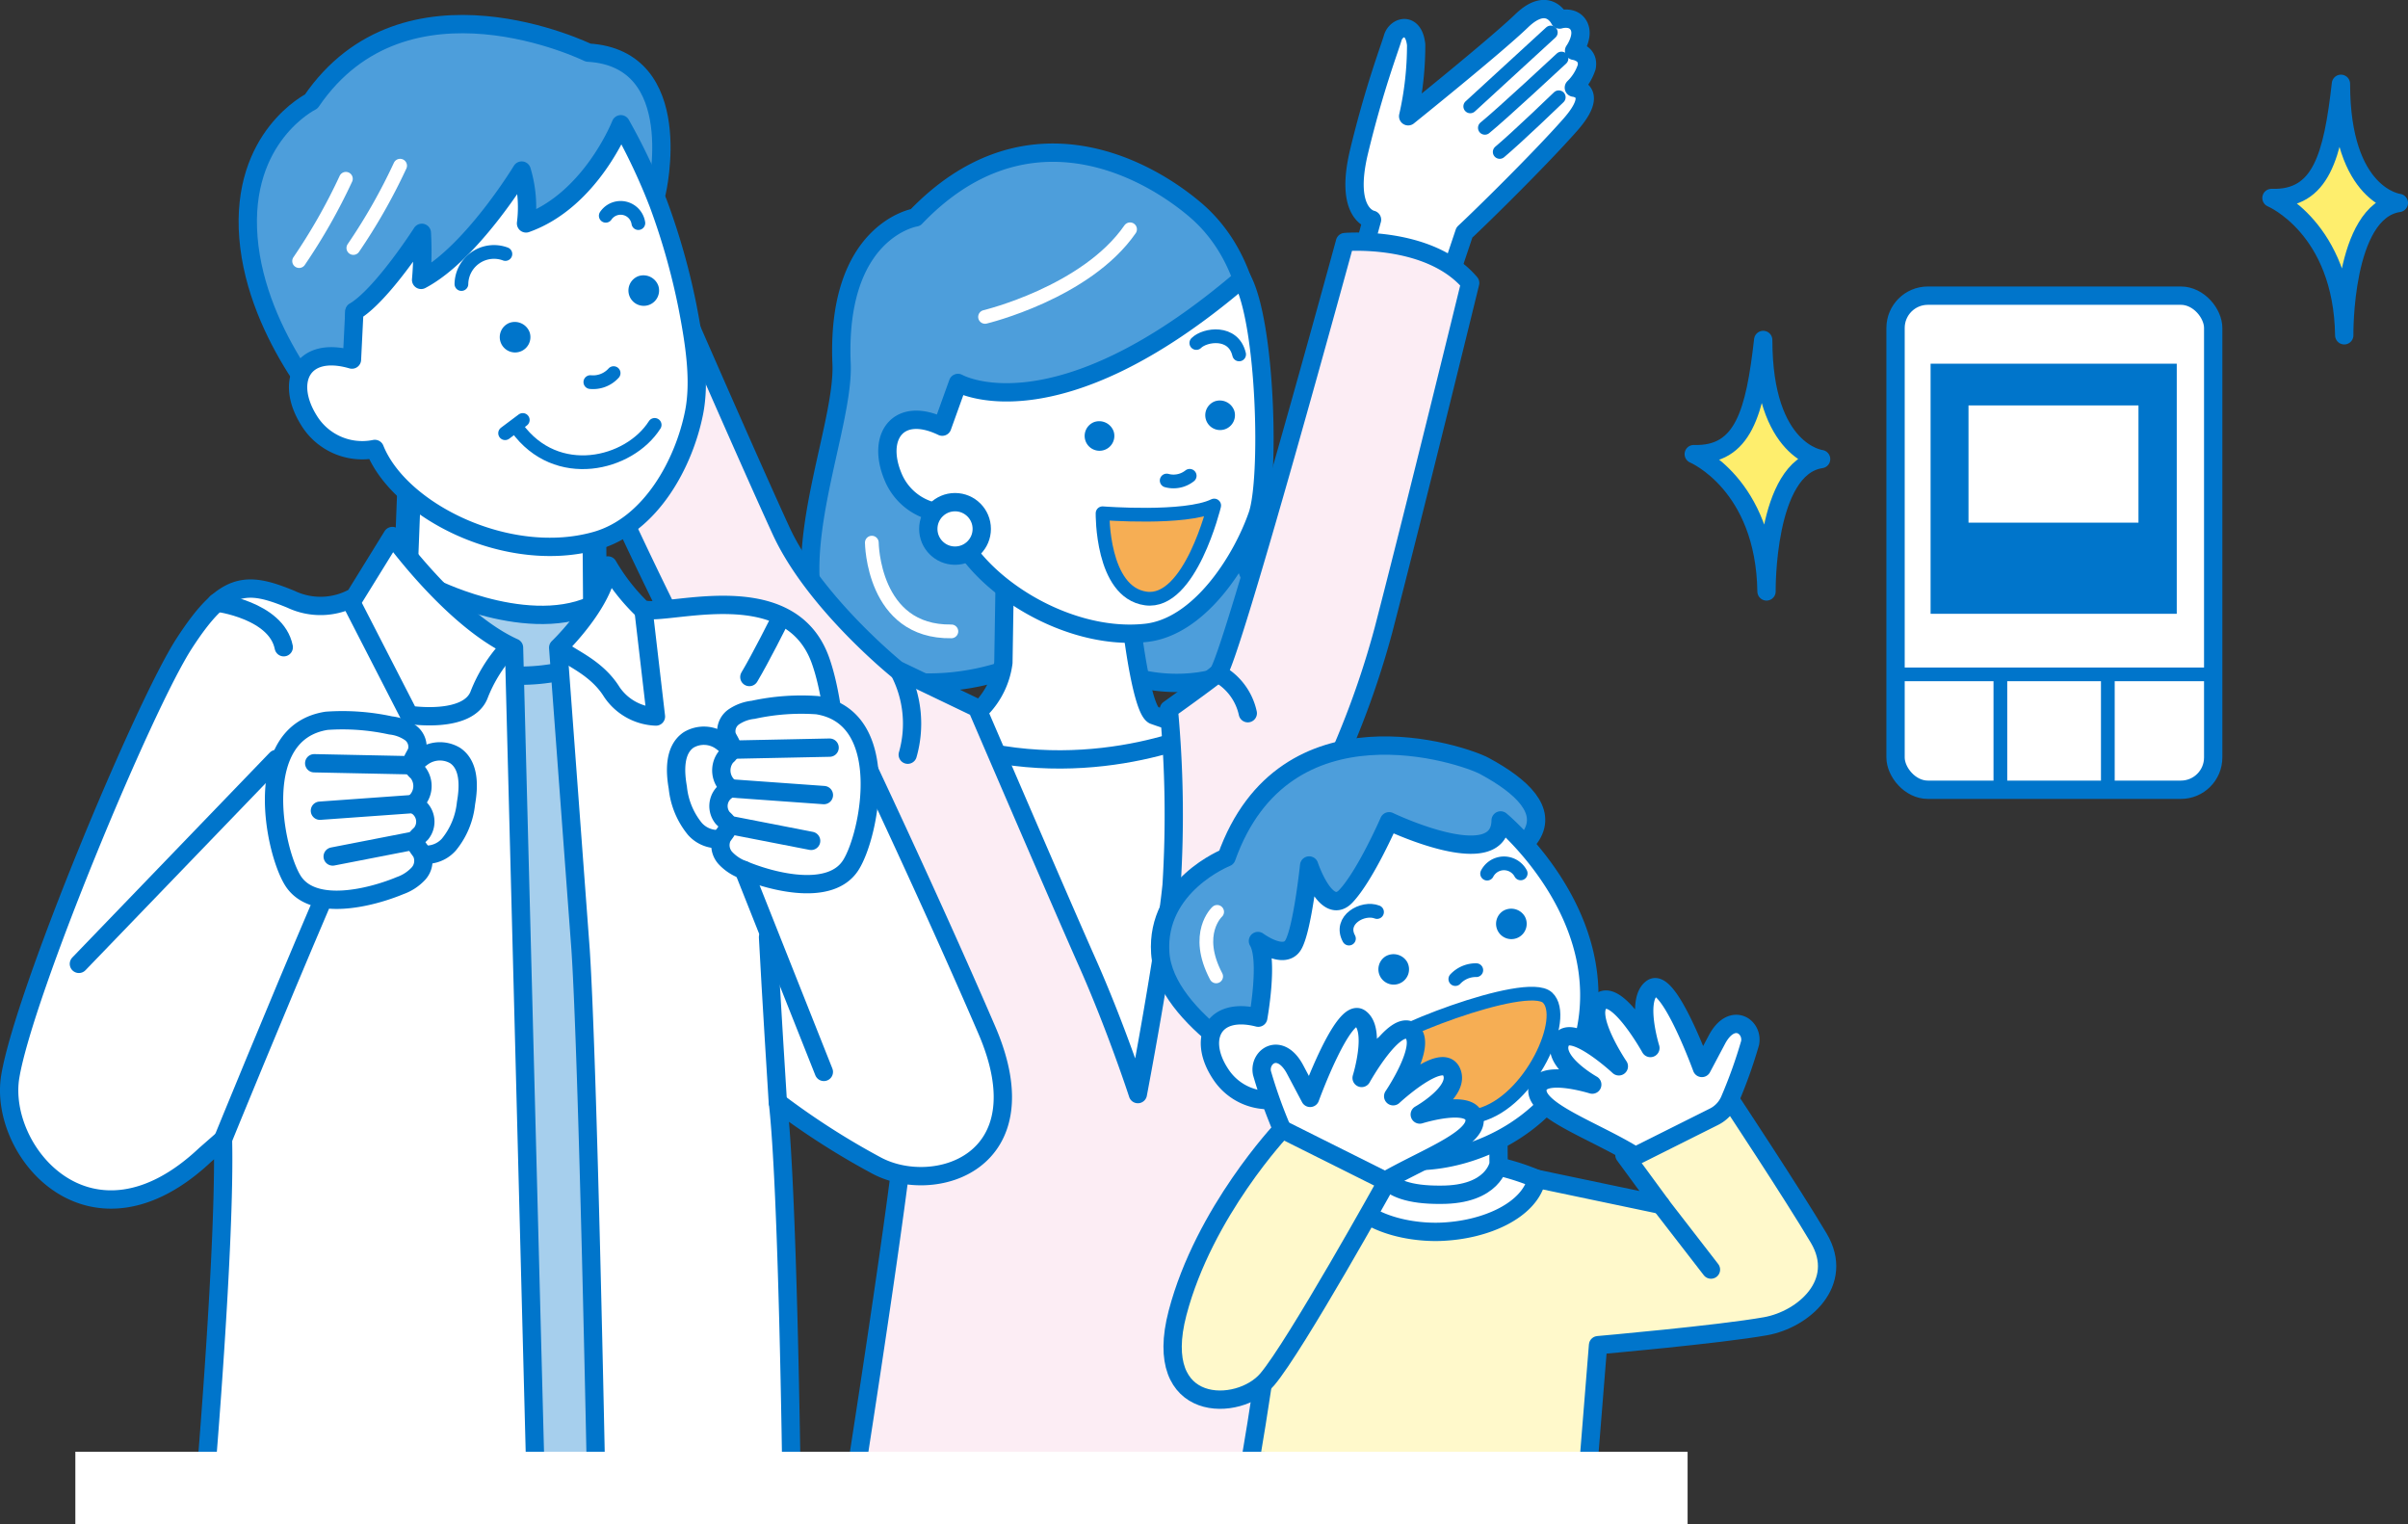 <svg xmlns="http://www.w3.org/2000/svg" xmlns:xlink="http://www.w3.org/1999/xlink" width="191.684" height="121.311" viewBox="0 0 191.684 121.311"><rect x="0" y="0" width="191.684" height="121.311" fill="#333333" stroke="none"/><defs><style>.a,.d,.f,.i,.l,.n,.o,.q{fill:none;}.b{clip-path:url(#a);}.c{fill:#fff;}.d,.f,.l,.n,.o,.q{stroke:#0075cb;}.d,.f,.i,.l,.n,.o,.q{stroke-linecap:round;stroke-linejoin:round;}.d{stroke-width:1.458px;}.e{fill:#0075cb;}.f,.i{stroke-width:1.093px;}.g{fill:#feee6d;}.h{fill:#4d9edb;}.i{stroke:#fff;}.j{fill:#f6ae54;}.k{fill:#fcedf4;}.l{stroke-width:1.453px;}.m{fill:#ffe7f8;}.n{stroke-width:1.386px;}.o{stroke-width:1.886px;}.p{fill:#a6cfed;}.q{stroke-width:1.414px;}.r{fill:#fff9cb;}</style><clipPath id="a"><rect class="a" width="191.684" height="121.311" transform="translate(0 0)"/></clipPath></defs><g class="b"><path class="c" d="M173.608,62.858H153.46a2.569,2.569,0,0,1-2.569-2.569V26.1a2.569,2.569,0,0,1,2.569-2.569h20.148a2.569,2.569,0,0,1,2.569,2.569V60.289a2.569,2.569,0,0,1-2.569,2.569"/><rect class="d" width="25.286" height="39.326" rx="2.569" transform="translate(150.891 23.532)"/><rect class="e" width="19.595" height="19.906" transform="translate(153.681 28.947)"/><line class="f" x2="25.193" transform="translate(150.882 53.674)"/><line class="f" y2="8.709" transform="translate(159.236 53.986)"/><line class="f" y2="8.709" transform="translate(167.79 53.986)"/><rect class="c" width="13.53" height="9.331" transform="translate(156.699 32.268)"/><path class="g" d="M186.346,6.671c-.658,5.794-1.58,9.217-5.53,9.086,0,0,5.662,2.37,5.793,10.929,0,0-.131-9.876,4.346-10.534,0,0-4.609-.527-4.609-9.481"/><path class="d" d="M186.346,6.671c-.658,5.794-1.58,9.217-5.53,9.086,0,0,5.662,2.37,5.793,10.929,0,0-.131-9.876,4.346-10.534C190.955,16.152,186.346,15.625,186.346,6.671Z"/><path class="g" d="M140.357,27.058c-.658,5.794-1.58,9.217-5.53,9.086,0,0,5.662,2.37,5.793,10.929,0,0-.131-9.876,4.346-10.534,0,0-4.609-.527-4.609-9.481"/><path class="d" d="M140.357,27.058c-.658,5.794-1.58,9.217-5.53,9.086,0,0,5.662,2.37,5.793,10.929,0,0-.131-9.876,4.346-10.534C144.966,36.539,140.357,36.012,140.357,27.058Z"/><path class="c" d="M52,24.4l-1.19-2.449s2.135-.8,0-5.535-3.86-7.517-4.3-8.382-1.881-.987-1.73.887A25.463,25.463,0,0,0,46.46,14.4s-7.838-4.185-10.288-5.79-2.983.458-2.983.458-1.129-.136-1.413.771.74,1.884.74,1.884a1.109,1.109,0,0,0-.75,1.457,4.025,4.025,0,0,0,1.31,1.422s-2.067.6.843,2.867,8.27,5.851,9.852,6.85l1.839,3.3"/><path class="d" d="M52,24.4l-1.19-2.449s2.135-.8,0-5.535-3.86-7.517-4.3-8.382-1.881-.987-1.73.887A25.463,25.463,0,0,0,46.46,14.4s-7.838-4.185-10.288-5.79-2.983.458-2.983.458-1.129-.136-1.413.771.74,1.884.74,1.884a1.109,1.109,0,0,0-.75,1.457,4.025,4.025,0,0,0,1.31,1.422s-2.067.6.843,2.867,8.27,5.851,9.852,6.85l1.839,3.3"/><path class="f" d="M34.4,15.129s3.8,2.493,5.424,3.407"/><path class="f" d="M33.613,12.141s5.53,3.493,7.014,4.291"/><path class="f" d="M34.068,9.944s5.28,3.277,7.392,4.594"/><path class="c" d="M108.5,20.114l.716-2.627s-2.247-.393-1.028-5.439,2.4-8.1,2.677-9.034,1.666-1.318,1.865.552a25.512,25.512,0,0,1-.636,5.688s6.927-5.565,9.037-7.6,3.017-.1,3.017-.1,1.085-.342,1.532.5-.379,1.989-.379,1.989,1.214.155,1.006,1.292a4.014,4.014,0,0,1-1.023,1.641s2.143.208-.3,2.973-7.043,7.281-8.413,8.556l-1.2,3.579"/><path class="d" d="M108.5,20.114l.716-2.627s-2.247-.393-1.028-5.439,2.4-8.1,2.677-9.034,1.666-1.318,1.865.552a25.512,25.512,0,0,1-.636,5.688s6.927-5.565,9.037-7.6,3.017-.1,3.017-.1,1.085-.342,1.532.5-.379,1.989-.379,1.989,1.214.155,1.006,1.292a4.014,4.014,0,0,1-1.023,1.641s2.143.208-.3,2.973-7.043,7.281-8.413,8.556l-1.2,3.579"/><path class="f" d="M124.081,7.741s-3.269,3.153-4.7,4.353"/><path class="f" d="M124.3,4.658s-4.788,4.457-6.1,5.516"/><path class="f" d="M123.449,2.584s-4.582,4.2-6.413,5.883"/><path class="h" d="M95.072,16.634c-4.542-3.809-13.784-8.119-22.193.672,0,0-6.342,1-5.887,11.651.208,4.89-4.182,14.671-1.77,20.7s11.993,5.388,17.088,2.706A6.591,6.591,0,0,1,90.692,54s8.6,2.493,13.062-5.757c0,0-4.961.4-4.827-5.5.108-4.708,4.256-19.306-3.855-26.109"/><path class="d" d="M95.072,16.634c-4.542-3.809-13.784-8.119-22.193.672,0,0-6.342,1-5.887,11.651.208,4.89-4.182,14.671-1.77,20.7s11.993,5.388,17.088,2.706A6.591,6.591,0,0,1,90.692,54s8.6,2.493,13.062-5.757c0,0-4.961.4-4.827-5.5C99.035,38.035,103.183,23.437,95.072,16.634Z"/><path class="c" d="M79.873,52.741l.153-9.565,9.871,4.9c.306,3.214,1.091,8.383,1.932,8.842a31.422,31.422,0,0,0,4.364,1.231L93.876,78.3,80.1,78.376l-5.51-20.125a6.423,6.423,0,0,0,5.28-5.51"/><path class="d" d="M79.873,52.741l.153-9.565,9.871,4.9c.306,3.214,1.091,8.383,1.932,8.842a31.422,31.422,0,0,0,4.364,1.231L93.876,78.3,80.1,78.376l-5.51-20.125A6.423,6.423,0,0,0,79.873,52.741Z"/><path class="c" d="M98.865,22.187c1.931,3.522,2.225,15.958,1.238,18.808-1.25,3.609-4.6,8.9-8.871,9.374-6.75.744-14.563-4.59-15.641-9.526a4.682,4.682,0,0,1-4.517-2.936c-1.311-3.175.438-5.632,3.932-3.949l1.251-3.478s7.725,4.431,22.608-8.293"/><path class="d" d="M98.865,22.187c1.931,3.522,2.225,15.958,1.238,18.808-1.25,3.609-4.6,8.9-8.871,9.374-6.75.744-14.563-4.59-15.641-9.526a4.682,4.682,0,0,1-4.517-2.936c-1.311-3.175.438-5.632,3.932-3.949l1.251-3.478S83.982,34.911,98.865,22.187Z"/><path class="f" d="M92.872,38.247a2.069,2.069,0,0,0,1.83-.376"/><path class="e" d="M98.253,32.694a1.182,1.182,0,1,1-1.554-.75,1.221,1.221,0,0,1,1.554.75"/><path class="e" d="M88.652,34.343a1.182,1.182,0,1,1-1.554-.75,1.221,1.221,0,0,1,1.554.75"/><path class="c" d="M78.151,42.1a2.128,2.128,0,1,1-2.128-2.128A2.128,2.128,0,0,1,78.151,42.1"/><circle class="d" cx="2.128" cy="2.128" r="2.128" transform="translate(73.895 39.968)"/><path class="i" d="M78.412,25.222S86.453,23.3,89.956,18.25"/><path class="i" d="M69.4,43.189s.06,7.162,6.332,7.063"/><path class="c" d="M96.674,57.742c0,.23-9.2,4.6-19.787,1.726L90.232,92.715Z"/><path class="d" d="M96.674,57.742c0,.23-9.2,4.6-19.787,1.726L90.232,92.715Z"/><path class="f" d="M95.23,27.3c.682-.682,2.954-1.022,3.408.909"/><path class="j" d="M87.767,40.851s6.576.514,8.887-.616c0,0-1.906,7.894-5.445,7.4s-3.442-6.781-3.442-6.781"/><path class="f" d="M87.767,40.851s6.576.514,8.887-.616c0,0-1.906,7.894-5.445,7.4S87.767,40.851,87.767,40.851Z"/><path class="k" d="M68.237,116.555c1.346-8.662,3.82-24.96,4.028-29.128.325-6.511.438-13.231-1.489-16.087a46.316,46.316,0,0,1-11.028-10.9c-5.259-7.2-16.367-33.012-16.367-33.012S50.35,23,53.329,22.24c0,0,6.2,14.246,8.841,19.991S71.414,53.3,71.414,53.3l6.36,3.052s6.474,15.069,8.775,20.246,4.028,10.484,4.028,10.484,2.109-11.059,2.683-16.619a90.112,90.112,0,0,0-.216-14s2.944-2.1,3.9-2.87,10.118-34.329,10.118-34.329,6.712-.575,9.97,3.26c0,0-4.408,18.023-6.9,27.61a69.485,69.485,0,0,1-7.17,17.132s2.25,4.58-.391,11.7c-1.61,4.342-.194,13.125.574,19.861.806,7.07,1.928,13.561,2.73,17.874Z"/><path class="l" d="M68.237,116.555c1.346-8.662,3.82-24.96,4.028-29.128.325-6.511.438-13.231-1.489-16.087a46.316,46.316,0,0,1-11.028-10.9c-5.259-7.2-16.367-33.012-16.367-33.012S50.35,23,53.329,22.24c0,0,6.2,14.246,8.841,19.991S71.414,53.3,71.414,53.3l6.36,3.052s6.474,15.069,8.775,20.246,4.028,10.484,4.028,10.484,2.109-11.059,2.683-16.619a90.112,90.112,0,0,0-.216-14s2.944-2.1,3.9-2.87,10.118-34.329,10.118-34.329,6.712-.575,9.97,3.26c0,0-4.408,18.023-6.9,27.61a69.485,69.485,0,0,1-7.17,17.132s2.25,4.58-.391,11.7c-1.61,4.342-.194,13.125.574,19.861.806,7.07,1.928,13.561,2.73,17.874Z"/><path class="m" d="M101.523,62.618s.934,2.8,1.853,5.9"/><path class="n" d="M101.523,62.618s.934,2.8,1.853,5.9"/><path class="l" d="M71.6,53.469a8.986,8.986,0,0,1,.658,6.6"/><path class="l" d="M96.947,53.593a4.746,4.746,0,0,1,2.382,3.174"/><path class="c" d="M32.131,50.2l.5-12.98L47.288,38.9l.084,11.221s-15.325-.335-15.241.084"/><path class="o" d="M32.131,50.2l.5-12.98L47.288,38.9l.084,11.221S32.047,49.783,32.131,50.2Z"/><path class="p" d="M34.7,46.879s8.229,4.073,13.391.771l8.685,69.916-17.126.213Z"/><path class="d" d="M34.7,46.879s8.229,4.073,13.391.771l8.685,69.916-17.126.213Z"/><path class="d" d="M35.27,52.527a15.754,15.754,0,0,0,12.114.082"/><path class="c" d="M17.75,90.678c.2,8.3-1.393,27.012-1.393,27.012H42.631L40.918,51.549c-4.844-2.18-9.685-8.886-9.685-8.886L28.244,47.5a5.482,5.482,0,0,1-5.076.2c-3.564-1.467-5.271-1.485-8.51,3.521S1.921,79.059.819,85.672c-1,5.977,6.432,14.8,15.516,6.244Z"/><path class="d" d="M17.75,90.678c.2,8.3-1.393,27.012-1.393,27.012H42.631L40.918,51.549c-4.844-2.18-9.685-8.886-9.685-8.886L28.244,47.5a5.482,5.482,0,0,1-5.076.2c-3.564-1.467-5.271-1.485-8.51,3.521S1.921,79.059.819,85.672c-1,5.977,6.432,14.8,15.516,6.244Z"/><path class="c" d="M65.305,52.545c-2.586-7.185-13.058-3.17-14.269-4.139a16.034,16.034,0,0,1-2.645-3.4c-.176,2.565-3.084,5.695-3.957,6.543l1.782,24.033c.586,8.844,1.236,42.122,1.236,42.122L63,117.474s-.287-23.021-1.077-29.742a60.26,60.26,0,0,0,7.8,5.006c4.564,2.5,13.4-.147,8.834-10.747S68.25,59.317,68.25,59.317L66.777,62.7s-.147-6.478-1.472-10.159"/><path class="d" d="M65.305,52.545c-2.586-7.185-13.058-3.17-14.269-4.139a16.034,16.034,0,0,1-2.645-3.4c-.176,2.565-3.084,5.695-3.957,6.543l1.782,24.033c.586,8.844,1.236,42.122,1.236,42.122L63,117.474s-.287-23.021-1.077-29.742a60.26,60.26,0,0,0,7.8,5.006c4.564,2.5,13.4-.147,8.834-10.747S68.25,59.317,68.25,59.317L66.777,62.7S66.63,56.226,65.305,52.545Z"/><path class="d" d="M44.765,51.79c.819.655,2.761,1.4,3.929,3.274a4.433,4.433,0,0,0,3.52,1.965l-.952-8.17"/><path class="d" d="M40.129,51.957a11.841,11.841,0,0,0-1.965,3.274c-.847,2.422-5.6,1.665-5.6,1.665l-4.7-9.151"/><path class="h" d="M52.278,15.3s2.5-10.649-5.464-11.112c0,0-14.538-7.131-22.039,3.889,0,0-5.649,2.778-5,10.834s7.037,14.724,7.037,14.724Z"/><path class="d" d="M52.278,15.3s2.5-10.649-5.464-11.112c0,0-14.538-7.131-22.039,3.889,0,0-5.649,2.778-5,10.834s7.037,14.724,7.037,14.724Z"/><path class="q" d="M28.206,24.793c-.048.033.023,3.929.023,3.929"/><path class="c" d="M28.206,24.793l-.189,3.826c-3.957-1.152-5.36,1.73-3.429,4.829a4.975,4.975,0,0,0,5.249,2.285c1.994,4.987,10.645,9.27,17.59,7.308,4.4-1.242,7.02-6.189,7.817-10.169.513-2.557.052-5.526-.523-8.5a54.025,54.025,0,0,0-2.311-8.154,48.121,48.121,0,0,0-2.991-6.328s-2.375,6.054-7.545,7.891a10.149,10.149,0,0,0-.346-4.205s-3.993,6.589-8.006,8.7a25.417,25.417,0,0,0,.057-3.744s-3.167,4.953-5.373,6.267"/><path class="d" d="M28.206,24.793l-.189,3.826c-3.957-1.152-5.36,1.73-3.429,4.829a4.975,4.975,0,0,0,5.249,2.285c1.994,4.987,10.645,9.27,17.59,7.308,4.4-1.242,7.02-6.189,7.817-10.169.513-2.557.052-5.526-.523-8.5a54.025,54.025,0,0,0-2.311-8.154,48.121,48.121,0,0,0-2.991-6.328s-2.375,6.054-7.545,7.891a10.149,10.149,0,0,0-.346-4.205s-3.993,6.589-8.006,8.7a25.417,25.417,0,0,0,.057-3.744S30.412,23.479,28.206,24.793Z"/><path class="e" d="M52.409,22.756a1.22,1.22,0,1,1-1.6-.773,1.259,1.259,0,0,1,1.6.773"/><path class="e" d="M42.166,26.466a1.22,1.22,0,1,1-1.6-.773,1.259,1.259,0,0,1,1.6.773"/><path class="f" d="M46.994,30.411a2.2,2.2,0,0,0,1.852-.714"/><path class="i" d="M31.85,13.188a45.945,45.945,0,0,1-3.722,6.55"/><path class="i" d="M27.533,14.23a45.945,45.945,0,0,1-3.722,6.55"/><path class="f" d="M48.221,17.173a1.428,1.428,0,0,1,2.594.583"/><path class="f" d="M40.23,20.216a2.595,2.595,0,0,0-3.5,2.39"/><path class="f" d="M41.146,34.047C44.3,38.4,50.087,37,52.113,33.817"/><line class="f" x1="1.406" y2="1.054" transform="translate(40.208 33.426)"/><path class="c" d="M32.134,62.225a4.178,4.178,0,0,1,1.6-2.043,2.366,2.366,0,0,1,2.5-.046c1.138.772,1.1,2.44.861,3.793a6.162,6.162,0,0,1-1.356,3.283,2.412,2.412,0,0,1-3.233.355,2.954,2.954,0,0,1-.748-1.479A8.484,8.484,0,0,1,32,61.2"/><path class="d" d="M32.134,62.225a4.178,4.178,0,0,1,1.6-2.043,2.366,2.366,0,0,1,2.5-.046c1.138.772,1.1,2.44.861,3.793a6.162,6.162,0,0,1-1.356,3.283,2.412,2.412,0,0,1-3.233.355,2.954,2.954,0,0,1-.748-1.479A8.484,8.484,0,0,1,32,61.2"/><path class="c" d="M26,57.369a18.02,18.02,0,0,1,5.094.368,3.391,3.391,0,0,1,1.558.574,1.389,1.389,0,0,1,.539,1.477c-.133.382-.491.733-.379,1.122a1.459,1.459,0,0,0,.412.531,1.744,1.744,0,0,1-.344,2.553,1.5,1.5,0,0,1,.65,2.341c-.159.17-.371.317-.425.544-.089.369.274.671.459,1a1.516,1.516,0,0,1-.248,1.645,3.638,3.638,0,0,1-1.463.96c-2.247.94-6.934,2.163-8.541-.4C21.8,67.658,19.958,58.311,26,57.369"/><path class="d" d="M26,57.369a18.02,18.02,0,0,1,5.094.368,3.391,3.391,0,0,1,1.558.574,1.389,1.389,0,0,1,.539,1.477c-.133.382-.491.733-.379,1.122a1.459,1.459,0,0,0,.412.531,1.744,1.744,0,0,1-.344,2.553,1.5,1.5,0,0,1,.65,2.341c-.159.17-.371.317-.425.544-.089.369.274.671.459,1a1.516,1.516,0,0,1-.248,1.645,3.638,3.638,0,0,1-1.463.96c-2.247.94-6.934,2.163-8.541-.4C21.8,67.658,19.958,58.311,26,57.369Z"/><line class="d" x2="7.801" y2="0.161" transform="translate(25.011 60.749)"/><line class="d" y1="0.531" x2="7.414" transform="translate(25.466 63.995)"/><line class="d" y1="1.291" x2="6.623" transform="translate(26.482 66.879)"/><path class="c" d="M58.917,60.981a4.178,4.178,0,0,0-1.6-2.043,2.366,2.366,0,0,0-2.5-.046c-1.138.772-1.1,2.44-.861,3.793a6.162,6.162,0,0,0,1.356,3.283,2.412,2.412,0,0,0,3.233.355,2.954,2.954,0,0,0,.748-1.479,8.484,8.484,0,0,0-.249-4.887"/><path class="d" d="M58.917,60.981a4.178,4.178,0,0,0-1.6-2.043,2.366,2.366,0,0,0-2.5-.046c-1.138.772-1.1,2.44-.861,3.793a6.162,6.162,0,0,0,1.356,3.283,2.412,2.412,0,0,0,3.233.355,2.954,2.954,0,0,0,.748-1.479,8.484,8.484,0,0,0-.249-4.887"/><path class="c" d="M65.05,56.126a18.02,18.02,0,0,0-5.094.368,3.391,3.391,0,0,0-1.558.574,1.389,1.389,0,0,0-.539,1.477c.133.383.491.733.379,1.122a1.459,1.459,0,0,1-.412.531,1.744,1.744,0,0,0,.344,2.553,1.5,1.5,0,0,0-.65,2.341c.159.17.371.317.425.544.089.369-.274.671-.459,1a1.516,1.516,0,0,0,.248,1.645,3.638,3.638,0,0,0,1.463.96c2.247.94,6.934,2.163,8.541-.405,1.518-2.424,3.355-11.771-2.688-12.713"/><path class="d" d="M65.05,56.126a18.02,18.02,0,0,0-5.094.368,3.391,3.391,0,0,0-1.558.574,1.389,1.389,0,0,0-.539,1.477c.133.383.491.733.379,1.122a1.459,1.459,0,0,1-.412.531,1.744,1.744,0,0,0,.344,2.553,1.5,1.5,0,0,0-.65,2.341c.159.17.371.317.425.544.089.369-.274.671-.459,1a1.516,1.516,0,0,0,.248,1.645,3.638,3.638,0,0,0,1.463.96c2.247.94,6.934,2.163,8.541-.405C69.256,66.415,71.093,57.068,65.05,56.126Z"/><line class="d" x1="7.801" y2="0.161" transform="translate(58.238 59.506)"/><line class="d" x1="7.414" y1="0.531" transform="translate(58.171 62.751)"/><line class="d" x1="6.623" y1="1.291" transform="translate(57.946 65.635)"/><path class="d" d="M17.75,90.678s4.245-10.4,7.8-18.705"/><line class="d" y1="16.308" x2="15.715" transform="translate(6.28 60.408)"/><line class="d" x2="6.384" y2="16.071" transform="translate(59.197 69.244)"/><path class="d" d="M61.918,87.733s-.558-8.849-.78-13.148"/><path class="d" d="M17.25,47.956s4.744.593,5.337,3.558"/><path class="d" d="M62.023,49.438S60.54,52.4,59.651,53.886"/><path class="r" d="M126.447,116.538c.209-2.616.467-5.832.762-9.473,0,0,9.635-.848,13.339-1.509,2.993-.535,6.347-3.438,4.231-7.008S137.71,87.5,137.71,87.5l-8.4,4.432,2.909,3.967-9.887-2.075c-8.87-2.17-17.09-1.611-21.1,2.738.9,3.273-.393,12.016-1.695,19.7Z"/><path class="d" d="M126.447,116.538c.209-2.616.467-5.832.762-9.473,0,0,9.635-.848,13.339-1.509,2.993-.535,6.347-3.438,4.231-7.008S137.71,87.5,137.71,87.5l-8.4,4.432,2.909,3.967-9.887-2.075c-8.87-2.17-17.09-1.611-21.1,2.738.9,3.273-.393,12.016-1.695,19.7Z"/><path class="c" d="M122.329,93.828c-.549,2.473-4.021,4.09-7.692,4.213-2.748.091-7.327-.825-8.059-4.488a21.391,21.391,0,0,1,8.059-1.19,18.8,18.8,0,0,1,7.692,1.465"/><path class="d" d="M122.329,93.828c-.549,2.473-4.021,4.09-7.692,4.213-2.748.091-7.327-.825-8.059-4.488a21.391,21.391,0,0,1,8.059-1.19A18.8,18.8,0,0,1,122.329,93.828Z"/><path class="h" d="M121.908,66.483c1.21-1.979-.68-3.86-3.735-5.513-1.717-.928-15.9-5.729-20.538,7.274,0,0-5.63,2.223-5.275,7.6s9.347,9.913,9.347,9.913l14.3-16.389s4.686-.9,5.9-2.881"/><path class="d" d="M121.908,66.483c1.21-1.979-.68-3.86-3.735-5.513-1.717-.928-15.9-5.729-20.538,7.274,0,0-5.63,2.223-5.275,7.6s9.347,9.913,9.347,9.913l14.3-16.389S120.7,68.462,121.908,66.483Z"/><path class="c" d="M109.832,92.116l.459-11.846,8.926,2.133.076,10.241s-.388,2.468-4.621,2.449c-5.124.043-4.883-2.32-4.84-2.977"/><path class="d" d="M109.832,92.116l.459-11.846,8.926,2.133.076,10.241s-.388,2.468-4.621,2.449C109.548,95.136,109.789,92.773,109.832,92.116Z"/><path class="c" d="M119.455,65.3s9.058,7.456,6.653,17.261c-1.6,6.5-8.5,10.08-13.947,9.846-5.021-.216-9.18-2.822-10.124-4.974a4.543,4.543,0,0,1-4.858-1.926c-1.855-2.768-.663-5.439,2.982-4.509,0,0,.852-4.663-.025-6.1,0,0,2.073,1.541,2.806.316s1.271-6.328,1.271-6.328,1.367,4.111,2.934,2.434,3.429-5.953,3.429-5.953,8.823,4.235,8.879-.065"/><path class="d" d="M119.455,65.3s9.058,7.456,6.653,17.261c-1.6,6.5-8.5,10.08-13.947,9.846-5.021-.216-9.18-2.822-10.124-4.974a4.543,4.543,0,0,1-4.858-1.926c-1.855-2.768-.663-5.439,2.982-4.509,0,0,.852-4.663-.025-6.1,0,0,2.073,1.541,2.806.316s1.271-6.328,1.271-6.328,1.367,4.111,2.934,2.434,3.429-5.953,3.429-5.953S119.4,69.6,119.455,65.3Z"/><path class="f" d="M115.849,77.925a2.237,2.237,0,0,1,1.668-.708"/><path class="e" d="M121.379,72.94a1.219,1.219,0,1,1-1.723-.441,1.259,1.259,0,0,1,1.723.441"/><path class="e" d="M112.012,76.561a1.219,1.219,0,1,1-1.723-.441,1.259,1.259,0,0,1,1.723.441"/><path class="i" d="M96.888,72.576s-1.881,1.715-.078,5.137"/><path class="j" d="M109.452,83.6c.091-1.021,12.038-5.764,13.732-4.2s-1.354,8.277-5.429,9.362-8.564-2.25-8.3-5.165"/><path class="f" d="M109.452,83.6c.091-1.021,12.038-5.764,13.732-4.2s-1.354,8.277-5.429,9.362S109.191,86.517,109.452,83.6Z"/><path class="c" d="M136.436,88.885a2.662,2.662,0,0,0,1.275-1.381,38.517,38.517,0,0,0,1.6-4.486c.264-1.322-1.455-2.512-2.645-.264L135.475,85s-2.644-7.273-3.967-6.348-.132,4.761-.132,4.761-2.645-4.761-3.967-3.7,1.455,5.157,1.455,5.157-3.835-3.57-4.629-1.983,2.513,3.438,2.513,3.438-4.232-1.322-4.364.4,4.628,3.306,7.8,5.289Z"/><path class="d" d="M136.436,88.885a2.662,2.662,0,0,0,1.275-1.381,38.517,38.517,0,0,0,1.6-4.486c.264-1.322-1.455-2.512-2.645-.264L135.475,85s-2.644-7.273-3.967-6.348-.132,4.761-.132,4.761-2.645-4.761-3.967-3.7,1.455,5.157,1.455,5.157-3.835-3.57-4.629-1.983,2.513,3.438,2.513,3.438-4.232-1.322-4.364.4,4.628,3.306,7.8,5.289Z"/><path class="c" d="M103.331,91.265a2.662,2.662,0,0,1-1.275-1.381,38.518,38.518,0,0,1-1.6-4.486c-.264-1.322,1.455-2.512,2.645-.264l1.19,2.248s2.644-7.273,3.967-6.348.132,4.761.132,4.761,2.645-4.761,3.967-3.7-1.455,5.157-1.455,5.157,3.835-3.57,4.629-1.983-2.513,3.438-2.513,3.438,4.232-1.322,4.364.4-4.628,3.306-7.8,5.289Z"/><path class="d" d="M103.331,91.265a2.662,2.662,0,0,1-1.275-1.381,38.518,38.518,0,0,1-1.6-4.486c-.264-1.322,1.455-2.512,2.645-.264l1.19,2.248s2.644-7.273,3.967-6.348.132,4.761.132,4.761,2.645-4.761,3.967-3.7-1.455,5.157-1.455,5.157,3.835-3.57,4.629-1.983-2.513,3.438-2.513,3.438,4.232-1.322,4.364.4-4.628,3.306-7.8,5.289Z"/><path class="r" d="M102.057,89.884l8.341,4.168s-7.273,13.091-9.52,15.735-9.257,2.777-7.141-5.289,8.32-14.614,8.32-14.614"/><path class="d" d="M102.057,89.884l8.341,4.168s-7.273,13.091-9.52,15.735-9.257,2.777-7.141-5.289S102.057,89.884,102.057,89.884Z"/><line class="l" x2="3.982" y2="5.147" transform="translate(132.217 95.903)"/><path class="f" d="M109.616,72.59c-1.119-.44-3.051.62-2.236,2.113"/><path class="f" d="M118.38,69.534a1.508,1.508,0,0,1,2.671-.02"/><rect class="c" width="128.34" height="5.764" transform="translate(5.998 115.547)"/></g></svg>